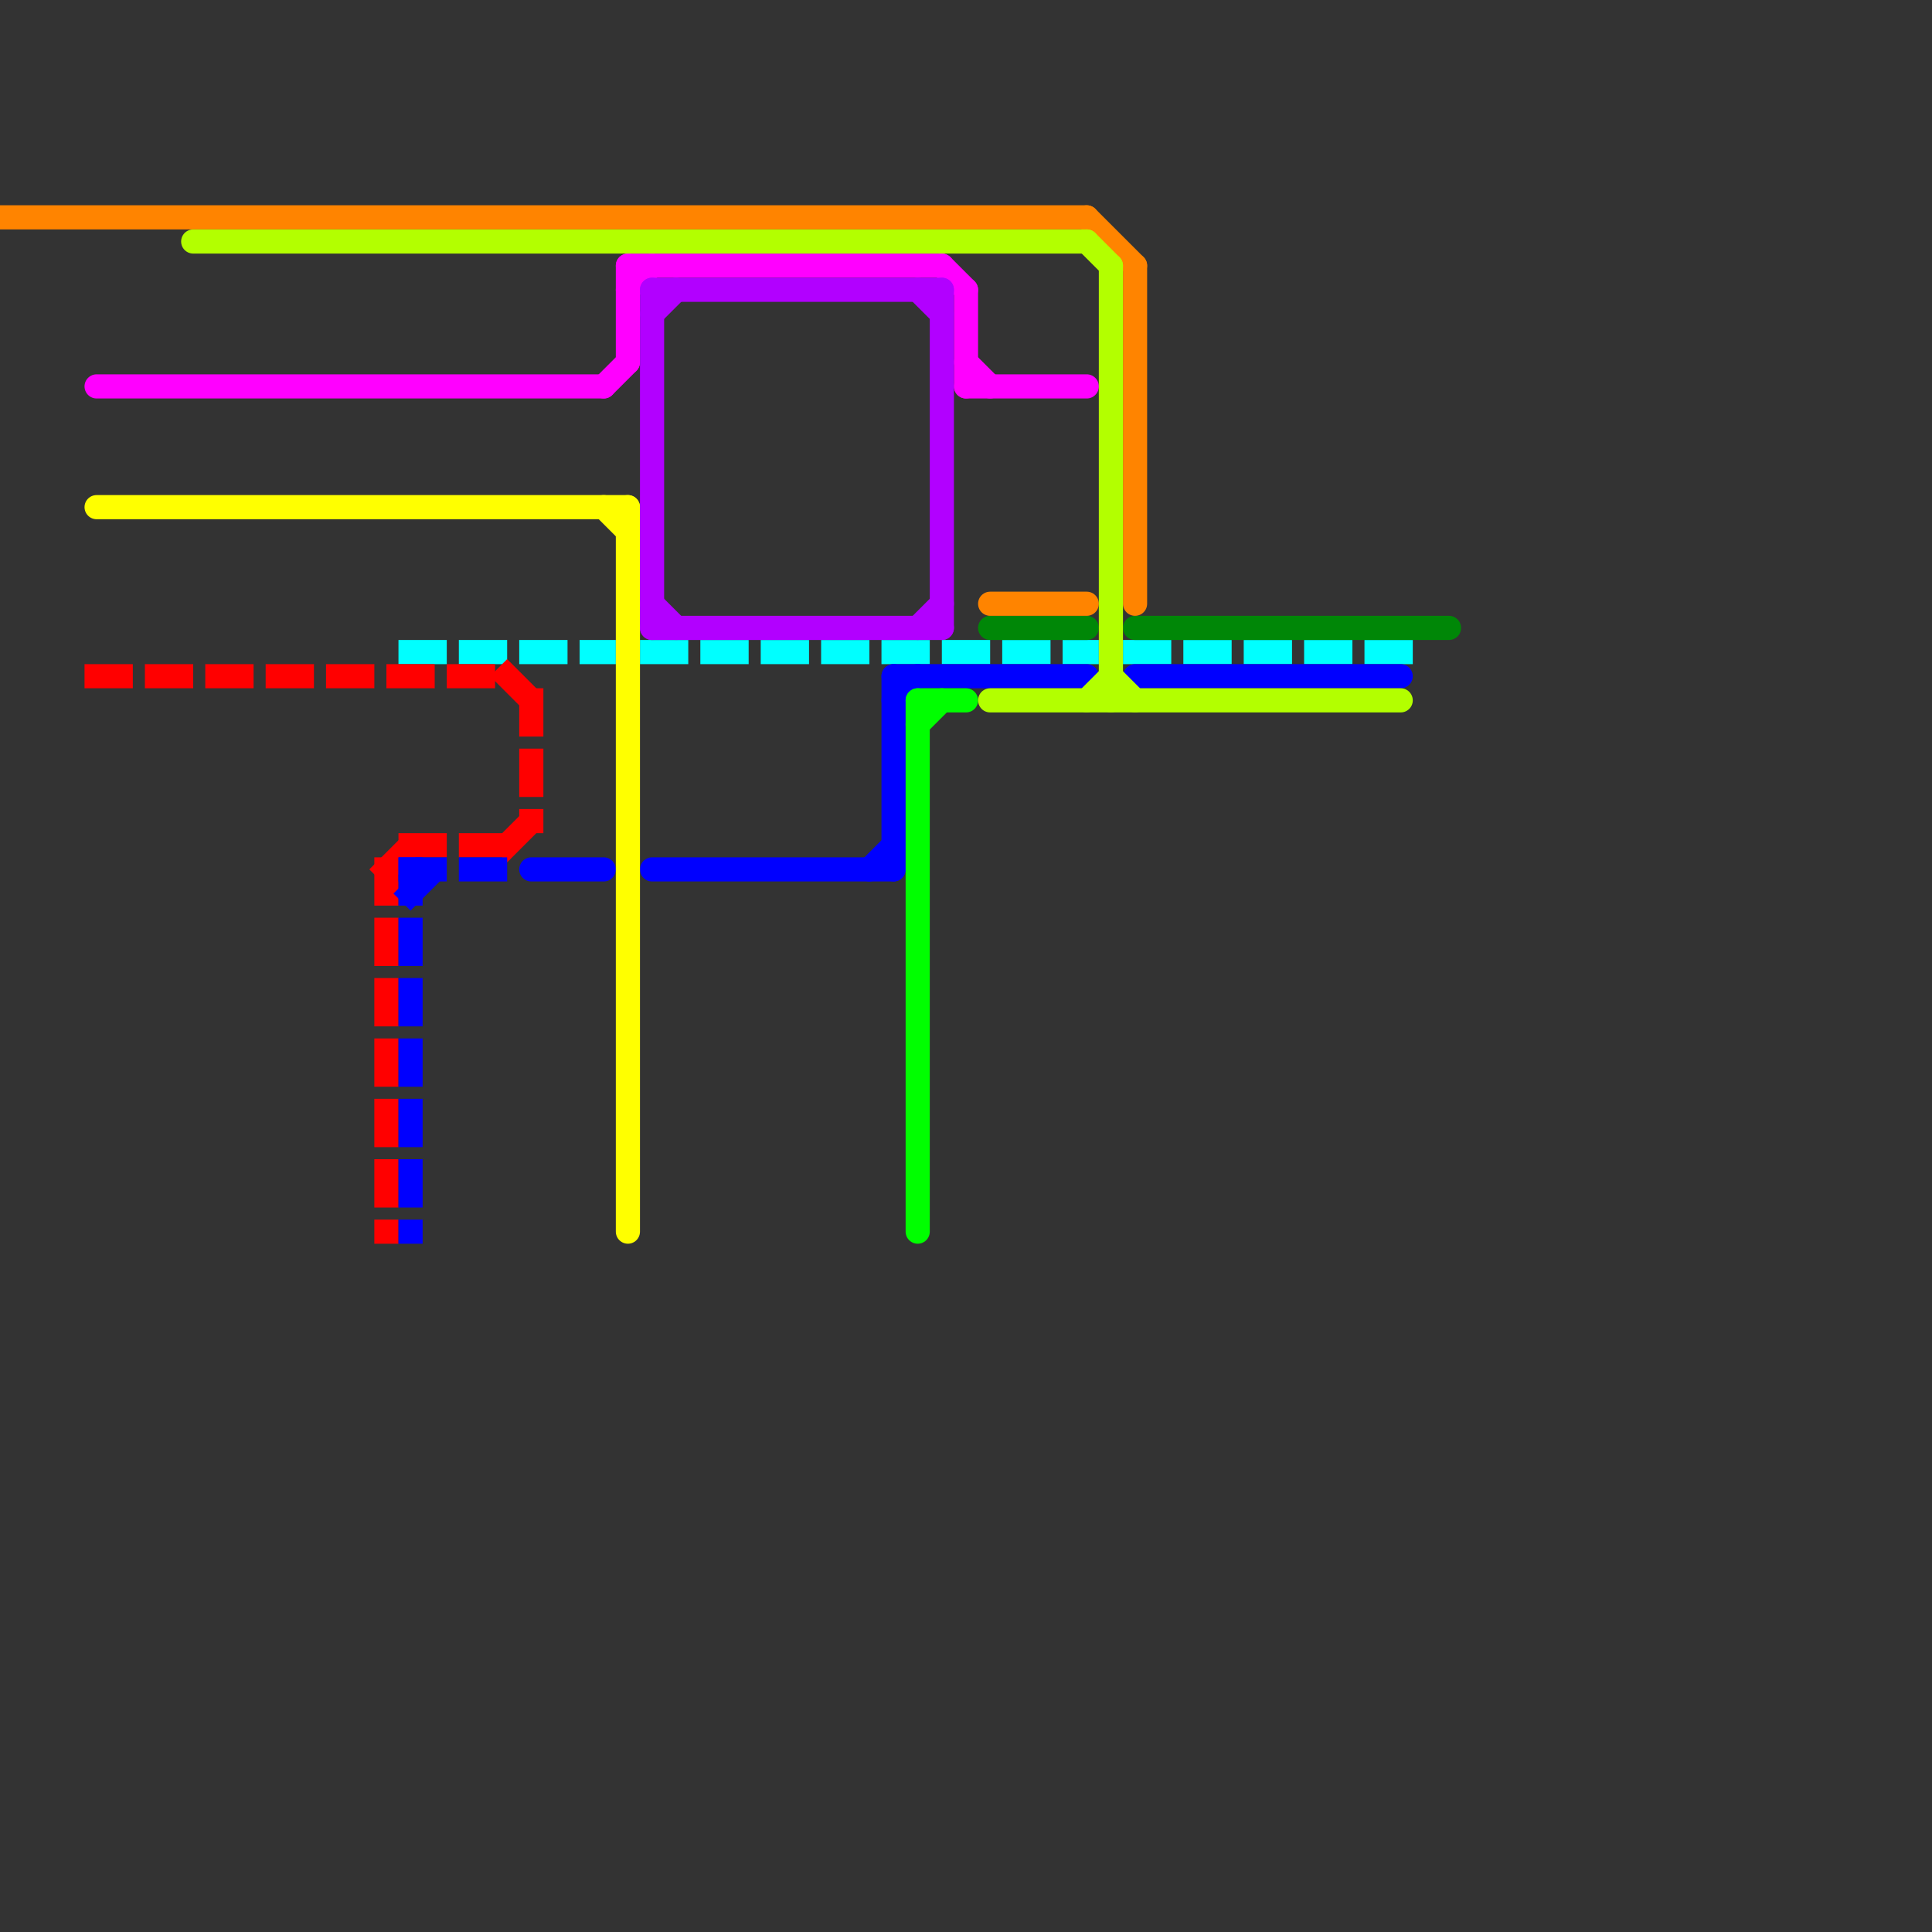 
<svg version="1.1" xmlns="http://www.w3.org/2000/svg" viewBox="0 0 80 80">
<rect x="0" y="0" width="80" height="80" fill="#333333" stroke="none"/>
<style>text { font: 1px Helvetica; font-weight: 600; white-space: pre; dominant-baseline: central; } line { stroke-width: 1; fill: none; stroke-linecap: round; stroke-linejoin: round; } .c0 { stroke: #00ffff } .c1 { stroke: #ff0000 } .c2 { stroke: #0000ff } .c3 { stroke: #ffff00 } .c4 { stroke: #00ff00 } .c5 { stroke: #ff00ff } .c6 { stroke: #008707 } .c7 { stroke: #ff8400 } .c8 { stroke: #b3ff00 } .c9 { stroke: #b200ff } .w1 { stroke-width: 1; }.l1 { stroke-dasharray: 1 1.5; stroke-linecap: square; }</style><defs><g id="ct-xf"><circle r="0.5" fill="#fff" stroke="#000" stroke-width="0.2"/></g><g id="ct"><circle r="0.5" fill="#fff" stroke="#000" stroke-width="0.1"/></g></defs><line class="c0 l1" x1="27" y1="27" x2="45" y2="27"/><line class="c0 l1" x1="17" y1="27" x2="25" y2="27"/><line class="c0 l1" x1="47" y1="27" x2="58" y2="27"/><line class="c1 l1" x1="17" y1="35" x2="21" y2="35"/><line class="c1 l1" x1="16" y1="36" x2="16" y2="51"/><line class="c1 l1" x1="16" y1="36" x2="17" y2="35"/><line class="c1 l1" x1="4" y1="28" x2="21" y2="28"/><line class="c1 l1" x1="22" y1="29" x2="22" y2="34"/><line class="c1 l1" x1="21" y1="28" x2="22" y2="29"/><line class="c1 l1" x1="21" y1="35" x2="22" y2="34"/><line class="c2 " x1="36" y1="36" x2="37" y2="35"/><line class="c2 " x1="27" y1="36" x2="37" y2="36"/><line class="c2 " x1="37" y1="28" x2="37" y2="36"/><line class="c2 " x1="22" y1="36" x2="25" y2="36"/><line class="c2 " x1="47" y1="28" x2="58" y2="28"/><line class="c2 " x1="37" y1="28" x2="45" y2="28"/><line class="c2 " x1="37" y1="29" x2="38" y2="28"/><line class="c2 l1" x1="17" y1="36" x2="21" y2="36"/><line class="c2 l1" x1="17" y1="36" x2="17" y2="51"/><line class="c2 l1" x1="17" y1="37" x2="18" y2="36"/><line class="c3 " x1="25" y1="21" x2="26" y2="22"/><line class="c3 " x1="26" y1="21" x2="26" y2="51"/><line class="c3 " x1="4" y1="21" x2="26" y2="21"/><line class="c4 " x1="38" y1="30" x2="39" y2="29"/><line class="c4 " x1="38" y1="29" x2="40" y2="29"/><line class="c4 " x1="38" y1="29" x2="38" y2="51"/><line class="c5 " x1="40" y1="12" x2="40" y2="16"/><line class="c5 " x1="26" y1="11" x2="26" y2="15"/><line class="c5 " x1="26" y1="11" x2="39" y2="11"/><line class="c5 " x1="40" y1="16" x2="45" y2="16"/><line class="c5 " x1="25" y1="16" x2="26" y2="15"/><line class="c5 " x1="26" y1="12" x2="27" y2="11"/><line class="c5 " x1="39" y1="11" x2="40" y2="12"/><line class="c5 " x1="4" y1="16" x2="25" y2="16"/><line class="c5 " x1="40" y1="15" x2="41" y2="16"/><line class="c6 " x1="47" y1="26" x2="60" y2="26"/><line class="c6 " x1="41" y1="26" x2="45" y2="26"/><line class="c7 " x1="45" y1="9" x2="47" y2="11"/><line class="c7 " x1="0" y1="9" x2="45" y2="9"/><line class="c7 " x1="41" y1="25" x2="45" y2="25"/><line class="c7 " x1="47" y1="11" x2="47" y2="25"/><line class="c8 " x1="45" y1="10" x2="46" y2="11"/><line class="c8 " x1="46" y1="28" x2="47" y2="29"/><line class="c8 " x1="45" y1="29" x2="46" y2="28"/><line class="c8 " x1="46" y1="11" x2="46" y2="29"/><line class="c8 " x1="8" y1="10" x2="45" y2="10"/><line class="c8 " x1="41" y1="29" x2="58" y2="29"/><line class="c9 " x1="27" y1="25" x2="28" y2="26"/><line class="c9 " x1="38" y1="26" x2="39" y2="25"/><line class="c9 " x1="27" y1="13" x2="28" y2="12"/><line class="c9 " x1="27" y1="12" x2="27" y2="26"/><line class="c9 " x1="39" y1="12" x2="39" y2="26"/><line class="c9 " x1="27" y1="26" x2="39" y2="26"/><line class="c9 " x1="38" y1="12" x2="39" y2="13"/><line class="c9 " x1="27" y1="12" x2="39" y2="12"/>
</svg>
